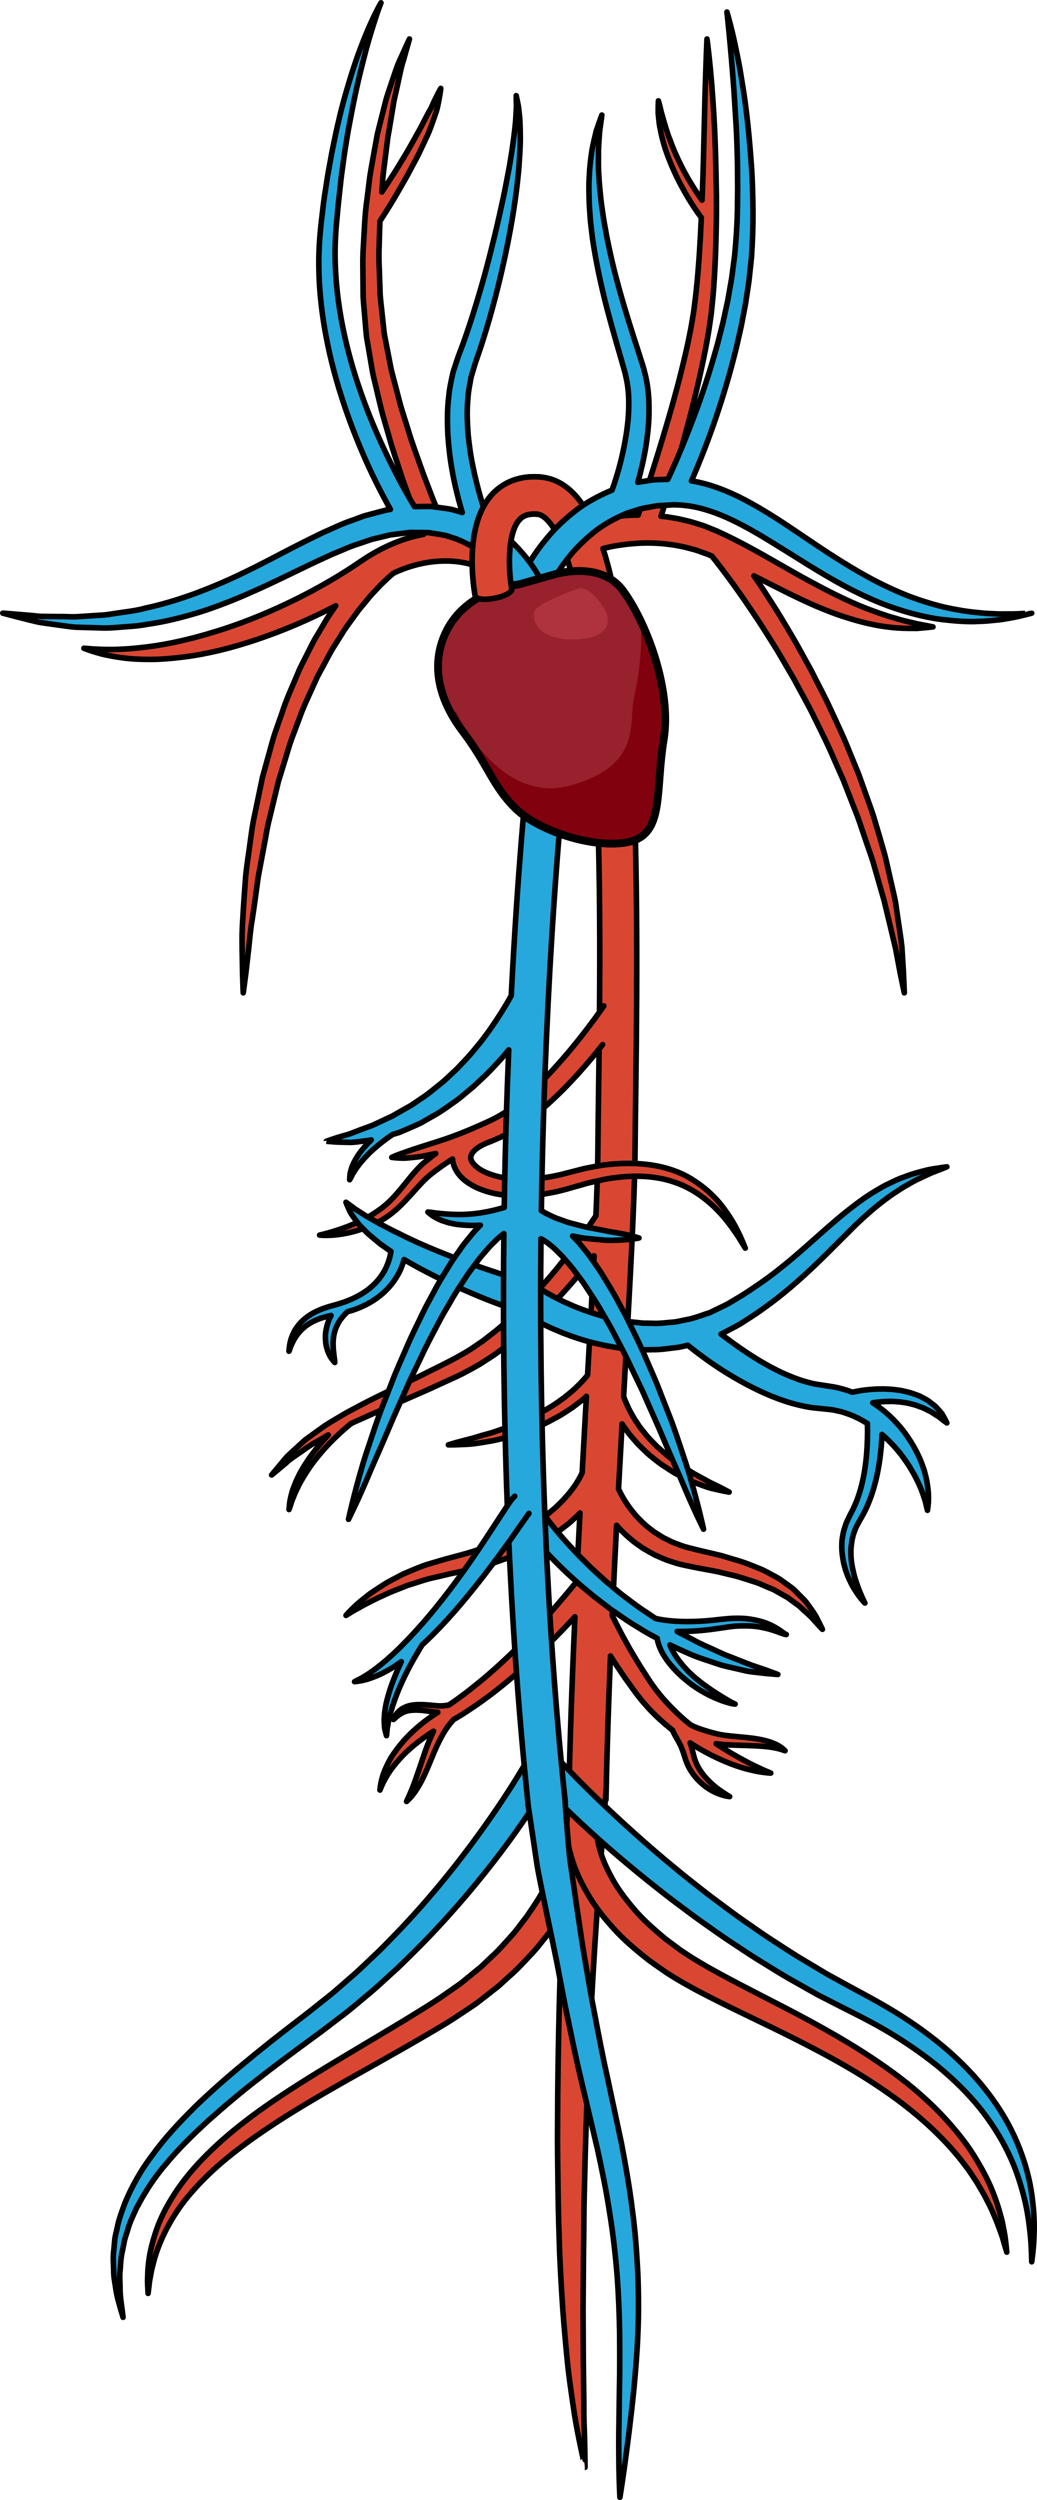 <?xml version="1.0" encoding="utf-8"?>
<!-- Generator: Adobe Illustrator 16.0.0, SVG Export Plug-In . SVG Version: 6.00 Build 0)  -->
<!DOCTYPE svg PUBLIC "-//W3C//DTD SVG 1.1//EN" "http://www.w3.org/Graphics/SVG/1.1/DTD/svg11.dtd">
<svg version="1.1" id="Layer_1" xmlns="http://www.w3.org/2000/svg" xmlns:xlink="http://www.w3.org/1999/xlink" x="0px" y="0px"
	 width="139.354px" height="335.75px" viewBox="0 0 139.354 335.75" enable-background="new 0 0 139.354 335.75"
	 xml:space="preserve">
<g>
	
		<path fill="#D94732" stroke="#000000" stroke-width="0.75" stroke-linecap="round" stroke-linejoin="round" stroke-miterlimit="10" d="
		M113.629,82.891c1.314,0.43,2.585,0.768,3.771,0.998c1.184,0.25,2.287,0.373,3.265,0.445c0.977,0.063,1.832,0.049,2.526,0.059
		c1.401-0.111,2.183-0.205,2.183-0.205s-0.787-0.168-2.13-0.412c-0.666-0.176-1.479-0.322-2.385-0.588
		c-0.452-0.145-0.934-0.279-1.438-0.422c-0.503-0.156-1.021-0.355-1.568-0.531c-1.083-0.391-2.248-0.829-3.447-1.379
		c-1.202-0.539-2.455-1.147-3.735-1.818c-1.28-0.67-2.602-1.383-3.936-2.139c-1.343-0.766-2.707-1.543-4.07-2.321
		c-1.375-0.778-2.774-1.53-4.218-2.26c-0.727-0.36-1.355-0.659-2.118-1.007c-0.76-0.289-1.487-0.645-2.25-0.861
		c-0.753-0.244-1.498-0.475-2.246-0.626c-0.74-0.192-1.478-0.296-2.195-0.409c-0.277-0.037-0.538-0.05-0.811-0.079
		c0.033-0.103,0.064-0.198,0.1-0.306c0.555-1.761,1.348-4.274,2.216-7.316c0.865-3.045,1.837-6.607,2.735-10.475
		c0.435-1.938,0.883-3.94,1.229-6.014c0.197-1.037,0.321-2.072,0.478-3.166c0.097-1.046,0.228-2.071,0.299-3.142
		c0.167-2.139,0.262-4.245,0.317-6.323c0.059-2.078,0.096-4.121,0.074-6.096c-0.058-3.951-0.143-7.631-0.332-10.783
		c-0.342-6.303-0.938-10.479-0.938-10.479s-0.198,4.211-0.336,10.501c-0.093,3.145-0.131,6.811-0.313,10.73
		c-0.005,0.135-0.012,0.275-0.017,0.41c-0.012-0.016-0.021-0.03-0.033-0.047c-0.938-1.313-2.097-3.142-3.019-5.092
		c-0.468-0.971-0.897-1.963-1.234-2.916c-0.384-0.938-0.636-1.852-0.868-2.63c-0.112-0.392-0.204-0.754-0.306-1.073
		c-0.077-0.324-0.145-0.607-0.199-0.84c-0.128-0.469-0.201-0.736-0.201-0.736s-0.018,0.275-0.029,0.762
		c-0.001,0.244-0.001,0.541-0.002,0.881c0.023,0.338,0.072,0.717,0.114,1.135c0.026,0.421,0.133,0.861,0.228,1.331
		c0.087,0.474,0.208,0.965,0.352,1.469c0.272,1.013,0.668,2.061,1.099,3.091c0.864,2.064,1.978,4.01,2.891,5.419
		c0.43,0.662,0.818,1.203,1.113,1.595c-0.137,3.094-0.326,6.303-0.649,9.453c-0.091,1.023-0.249,2.078-0.37,3.111
		c-0.164,0.972-0.311,2.003-0.524,2.992c-0.382,1.995-0.868,3.953-1.339,5.844c-0.972,3.779-2.016,7.283-2.943,10.275
		c-1.135,3.681-2.091,6.58-2.661,8.273c-0.063,0.001-0.133-0.005-0.195-0.004c-1.267,0.007-2.42,0.143-3.438,0.285
		c-0.991,0.149-1.851,0.33-2.563,0.509c-1.795-3.663-4.077-5.673-6.958-5.903c-3.381-0.27-5.418,1.158-6.532,2.4
		c-1.31,1.462-1.994,3.4-2.332,5.36c-0.052-0.011-0.098-0.023-0.15-0.034c-0.964-0.2-2.188-0.346-3.58-0.332
		c-0.167-0.389-0.363-0.846-0.595-1.385c-0.357-0.88-0.791-1.949-1.289-3.177c-0.461-1.241-1.029-2.625-1.569-4.162
		c-0.53-1.539-1.172-3.189-1.7-4.976c-0.279-0.891-0.565-1.804-0.859-2.738c-0.287-0.936-0.51-1.906-0.776-2.885
		c-0.24-0.984-0.557-1.975-0.746-2.995c-0.198-1.021-0.398-2.052-0.602-3.093c-0.085-0.503-0.238-1.083-0.271-1.527l-0.176-1.627
		c-0.111-1.085-0.246-2.18-0.341-3.266c-0.036-1.07-0.071-2.141-0.107-3.207c-0.043-1.066-0.088-2.131-0.032-3.201
		c0.034-1.186,0.059-2.359,0.105-3.518c0.074-0.113,0.162-0.248,0.275-0.422c0.297-0.466,0.735-1.123,1.215-1.931
		c0.493-0.801,1.044-1.751,1.623-2.773c0.598-1.011,1.164-2.135,1.76-3.237c0.306-0.547,0.558-1.127,0.825-1.685
		c0.263-0.56,0.521-1.111,0.771-1.646c0.236-0.539,0.425-1.084,0.609-1.594c0.182-0.511,0.359-0.99,0.5-1.441
		c0.145-0.449,0.224-0.886,0.302-1.264c0.069-0.379,0.13-0.709,0.181-0.981c0.085-0.546,0.119-0.856,0.119-0.856
		s-0.161,0.281-0.416,0.769c-0.121,0.245-0.267,0.542-0.435,0.882c-0.179,0.335-0.307,0.733-0.539,1.138
		c-0.233,0.403-0.462,0.849-0.709,1.317c-0.257,0.463-0.483,0.969-0.769,1.472c-0.58,1.002-1.143,2.094-1.782,3.149
		c-0.644,1.053-1.254,2.122-1.896,3.087c-0.487,0.765-0.944,1.461-1.377,2.104c0.044-0.614,0.088-1.235,0.131-1.835
		c0.092-0.977,0.233-1.928,0.343-2.855c0.117-0.93,0.231-1.833,0.342-2.707c0.164-0.863,0.292-1.705,0.43-2.51
		c0.134-0.809,0.262-1.582,0.385-2.318c0.163-0.727,0.317-1.415,0.463-2.063c0.289-1.298,0.492-2.451,0.799-3.354
		c0.521-1.852,0.817-2.909,0.817-2.909s-0.466,0.989-1.257,2.758c-0.431,0.875-0.754,1.999-1.2,3.272
		c-0.22,0.638-0.441,1.32-0.668,2.043c-0.186,0.732-0.381,1.502-0.584,2.306c-0.201,0.805-0.424,1.642-0.624,2.515
		c-0.158,0.879-0.322,1.789-0.491,2.725c-0.16,0.937-0.354,1.896-0.5,2.884c-0.123,0.991-0.249,2.005-0.377,3.034
		c-0.307,2.059-0.356,4.209-0.491,6.39c-0.088,1.087-0.075,2.199-0.061,3.318c0.01,1.118,0.021,2.241,0.031,3.365
		c0.071,1.102,0.181,2.188,0.269,3.279l0.139,1.63c0.044,0.642,0.173,1.116,0.254,1.68c0.186,1.084,0.37,2.16,0.552,3.223
		c0.175,1.065,0.473,2.08,0.698,3.1c0.25,1.012,0.46,2.02,0.732,2.982c0.277,0.963,0.55,1.903,0.814,2.818
		c0.501,1.844,1.114,3.535,1.622,5.119c0.51,1.583,1.077,2.996,1.53,4.268c0.491,1.258,0.919,2.355,1.271,3.258
		c0.082,0.197,0.158,0.381,0.232,0.56c-0.19,0.036-0.378,0.065-0.571,0.108c-1.458,0.316-2.984,0.84-4.497,1.561
		c-0.755,0.363-1.509,0.771-2.249,1.229c-0.375,0.223-0.732,0.475-1.104,0.715c-0.336,0.226-0.676,0.454-1.019,0.685
		c-1.346,0.888-2.813,1.778-4.317,2.62c-1.508,0.845-3.071,1.652-4.662,2.402c-3.179,1.506-6.459,2.8-9.609,3.752
		c-3.144,0.975-6.146,1.647-8.759,1.994c-1.306,0.164-2.512,0.293-3.586,0.342c-1.077,0.07-2.019,0.051-2.8,0.036
		c-0.778-0.028-1.398-0.056-1.816-0.104c-0.424-0.031-0.649-0.047-0.649-0.047s0.213,0.079,0.61,0.227
		c0.399,0.152,0.998,0.325,1.77,0.545c0.776,0.182,1.73,0.375,2.841,0.518c1.109,0.152,2.374,0.215,3.754,0.209
		c1.381,0,2.87-0.131,4.438-0.324c1.57-0.189,3.206-0.51,4.881-0.902c3.343-0.817,6.819-2.003,10.188-3.435
		c1.683-0.72,3.341-1.499,4.946-2.321c0.141-0.072,0.274-0.148,0.414-0.222c-0.4,0.587-0.833,1.181-1.229,1.827
		c-0.423,0.711-0.859,1.447-1.308,2.203c-0.474,0.744-0.839,1.568-1.266,2.384c-0.399,0.827-0.874,1.644-1.234,2.527
		c-0.724,1.763-1.581,3.542-2.183,5.446c-0.329,0.941-0.66,1.891-0.992,2.844c-0.31,0.958-0.553,1.94-0.832,2.912
		c-0.269,0.973-0.537,1.947-0.805,2.917c-0.205,0.983-0.41,1.964-0.612,2.935c-0.203,0.972-0.404,1.936-0.603,2.887
		c-0.179,0.955-0.295,1.908-0.43,2.842c-0.231,1.872-0.572,3.666-0.666,5.393c-0.122,1.723-0.245,3.349-0.324,4.852
		c-0.112,1.499-0.116,2.879-0.093,4.102c0.019,1.221,0.035,2.285,0.049,3.162c0.049,1.751,0.098,2.749,0.098,2.749
		s0.146-0.995,0.366-2.73c0.1-0.867,0.22-1.921,0.357-3.128c0.139-1.206,0.231-2.57,0.49-4.042c0.231-1.475,0.443-3.073,0.677-4.761
		c0.095-0.848,0.277-1.705,0.441-2.583c0.165-0.878,0.333-1.775,0.504-2.688c0.183-0.909,0.316-1.844,0.523-2.774
		c0.224-0.926,0.45-1.863,0.679-2.809c0.228-0.945,0.458-1.896,0.688-2.852c0.288-0.938,0.577-1.881,0.865-2.822
		c0.297-0.939,0.556-1.891,0.88-2.814c0.345-0.915,0.688-1.827,1.03-2.732c0.627-1.832,1.499-3.521,2.234-5.203
		c0.367-0.842,0.842-1.608,1.244-2.392c0.427-0.769,0.795-1.552,1.263-2.245c0.443-0.707,0.875-1.396,1.293-2.062
		c0.427-0.658,0.895-1.253,1.313-1.845c0.213-0.294,0.421-0.582,0.625-0.862c0.22-0.267,0.435-0.526,0.645-0.78
		c0.424-0.5,0.797-1.006,1.199-1.427c0.398-0.425,0.771-0.823,1.114-1.19c0.353-0.356,0.694-0.66,0.992-0.947
		c0.27-0.25,0.521-0.469,0.748-0.659c0.167-0.079,0.336-0.162,0.503-0.235c1.292-0.56,2.558-0.939,3.738-1.152
		c2.363-0.44,4.357-0.25,5.665,0.057c0.262,0.061,0.489,0.123,0.697,0.184c0.043,2.179,0.345,3.904,0.421,4.303l4.911-0.938
		c-0.421-2.232-0.729-7.469,1.009-9.402c0.367-0.409,0.97-0.861,2.409-0.75c0.904,0.072,5.516,1.754,7.462,27.872
		c1.22,16.372,0.948,36.274,0.77,49.444c-0.04,2.936-0.076,5.573-0.092,7.814c-0.017,2.432-0.114,5.513-0.267,9.084
		c-0.026,0.04-0.05,0.076-0.077,0.117c-0.445,0.664-0.991,1.469-1.647,2.371c-0.647,0.908-1.404,1.916-2.248,2.998
		c-0.841,1.086-1.781,2.238-2.818,3.418c-1.031,1.184-2.156,2.398-3.38,3.586c-0.609,0.598-1.229,1.205-1.896,1.77
		c-0.65,0.588-1.321,1.164-2.032,1.697l-1.056,0.824l-1.107,0.754c-0.726,0.531-1.511,0.953-2.286,1.396
		c-1.555,0.861-3.299,1.68-4.913,2.5c-1.646,0.795-3.266,1.576-4.833,2.332c-1.572,0.76-3.089,1.529-4.509,2.301
		c-0.718,0.363-1.394,0.781-2.05,1.17c-0.653,0.396-1.295,0.756-1.874,1.17c-0.576,0.416-1.128,0.813-1.653,1.191
		c-0.259,0.193-0.522,0.365-0.758,0.561c-0.228,0.207-0.448,0.408-0.662,0.602c-0.836,0.799-1.628,1.41-2.132,2.076
		c-1.066,1.26-1.648,1.98-1.648,1.98s0.733-0.596,1.967-1.643c0.58-0.564,1.438-1.07,2.345-1.723c0.886-0.68,2.03-1.248,3.201-1.957
		c0.031-0.018,0.066-0.033,0.098-0.051c-0.272,0.289-0.554,0.596-0.833,0.926c-0.583,0.66-1.157,1.408-1.71,2.172
		c-0.26,0.393-0.526,0.781-0.767,1.178c-0.225,0.406-0.48,0.787-0.664,1.191c-0.18,0.404-0.389,0.777-0.522,1.164
		c-0.138,0.381-0.296,0.73-0.383,1.074c-0.188,0.686-0.31,1.258-0.335,1.672c-0.036,0.406-0.058,0.639-0.058,0.639
		s0.076-0.221,0.209-0.607c0.068-0.189,0.12-0.43,0.23-0.688c0.104-0.26,0.223-0.551,0.353-0.871
		c0.133-0.314,0.309-0.645,0.472-0.998c0.157-0.359,0.392-0.705,0.596-1.078c0.43-0.738,0.944-1.494,1.489-2.225
		c0.562-0.721,1.143-1.424,1.732-2.047c0.577-0.633,1.159-1.184,1.657-1.652c0.754-0.699,1.341-1.18,1.591-1.379
		c0.274-0.133,0.551-0.266,0.841-0.387c1.449-0.645,2.975-1.336,4.584-2.012c1.604-0.703,3.261-1.43,4.944-2.168
		c0.834-0.383,1.674-0.768,2.517-1.154c0.836-0.4,1.696-0.736,2.552-1.225c0.854-0.457,1.721-0.9,2.509-1.443l1.208-0.777
		l1.144-0.842c0.771-0.549,1.494-1.137,2.193-1.736c0.72-0.578,1.385-1.195,2.038-1.803c1.313-1.209,2.516-2.441,3.619-3.641
		c1.108-1.195,2.112-2.363,3.011-3.461c0.547-0.658,1.038-1.283,1.502-1.888c-0.24,4.808-0.543,10.23-0.869,16.017
		c-0.083,0.102-0.161,0.199-0.248,0.307c-0.369,0.422-0.774,0.879-1.254,1.318c-0.449,0.469-1.01,0.875-1.549,1.34
		c-0.586,0.408-1.169,0.867-1.819,1.252c-0.652,0.379-1.295,0.805-2.001,1.121c-0.689,0.344-1.376,0.703-2.093,0.969
		c-0.706,0.291-1.398,0.586-2.096,0.805c-0.691,0.234-1.352,0.496-1.998,0.682c-0.648,0.18-1.265,0.34-1.828,0.521
		c-0.562,0.189-1.091,0.301-1.558,0.422c-0.467,0.125-0.874,0.232-1.209,0.322c-0.671,0.193-1.056,0.318-1.056,0.318
		s0.398,0.004,1.099-0.012c0.695-0.047,1.709-0.021,2.895-0.221c0.597-0.078,1.238-0.195,1.919-0.313
		c0.68-0.127,1.382-0.328,2.119-0.5c0.742-0.16,1.472-0.449,2.227-0.707c0.761-0.242,1.504-0.57,2.246-0.906
		c0.756-0.305,1.459-0.725,2.171-1.102c0.709-0.381,1.359-0.846,2.008-1.262c0.608-0.479,1.231-0.896,1.749-1.391
		c0.041-0.035,0.075-0.072,0.115-0.105c-0.186,3.289-0.377,6.719-0.569,10.25c-0.056,0.125-0.108,0.246-0.182,0.395
		c-0.219,0.428-0.52,0.939-0.912,1.506c-0.213,0.275-0.423,0.578-0.672,0.879c-0.261,0.297-0.534,0.607-0.819,0.932
		c-0.311,0.307-0.635,0.625-0.97,0.955c-0.364,0.305-0.74,0.621-1.127,0.945c-0.813,0.605-1.683,1.242-2.662,1.793
		c-0.24,0.145-0.483,0.291-0.728,0.438c-0.256,0.129-0.515,0.258-0.774,0.387c-0.524,0.25-1.033,0.547-1.588,0.77
		c-1.103,0.457-2.218,0.938-3.389,1.293c-1.147,0.416-2.336,0.723-3.505,1.033c-1.259,0.328-2.375,0.668-3.517,1.006
		c-1.13,0.377-2.248,0.873-3.264,1.311c-0.973,0.529-1.923,0.959-2.722,1.5c-0.802,0.531-1.556,0.977-2.152,1.484
		c-0.617,0.473-1.135,0.908-1.54,1.291c-0.816,0.758-1.214,1.256-1.214,1.256s0.529-0.354,1.489-0.883
		c0.473-0.275,1.049-0.6,1.733-0.93c0.665-0.357,1.44-0.711,2.28-1.096c0.839-0.387,1.788-0.713,2.756-1.117
		c1.008-0.293,1.998-0.67,3.121-0.953c1.136-0.244,2.355-0.57,3.502-0.801c1.231-0.266,2.489-0.512,3.718-0.906
		c1.245-0.326,2.455-0.789,3.65-1.232c0.601-0.215,1.168-0.512,1.744-0.76c0.287-0.131,0.571-0.26,0.854-0.389
		c0.273-0.148,0.546-0.297,0.815-0.445c1.093-0.561,2.091-1.227,3.028-1.875c0.453-0.35,0.894-0.691,1.32-1.021
		c0.401-0.365,0.79-0.719,1.162-1.059c0.097-0.096,0.178-0.189,0.271-0.287c-0.159,3.035-0.315,6.121-0.464,9.232
		c-0.674,0.84-1.581,1.92-2.677,3.191c-2.491,2.904-6.016,6.625-9.91,9.898c-0.987,0.795-1.96,1.617-2.977,2.338
		c-0.515,0.398-1.049,0.766-1.58,1.119c-0.317,0.066-0.653,0.119-1.024,0.125c-0.558,0.016-1.175-0.084-1.841-0.127
		c-0.654-0.053-1.323-0.074-1.963,0.01c-0.642,0.068-1.233,0.32-1.654,0.629c-0.84,0.654-0.968,1.367-0.992,1.342
		c0,0,0.12-0.111,0.33-0.303c0.212-0.184,0.514-0.438,0.916-0.633c0.785-0.443,2.026-0.412,3.276-0.234
		c0.317,0.047,0.635,0.094,0.946,0.141c0.17,0.023,0.339,0.029,0.508,0.043c-2.134,1.33-3.853,2.891-5.106,4.441
		c-0.627,0.787-1.159,1.545-1.526,2.277c-0.374,0.727-0.644,1.385-0.808,1.941c-0.157,0.563-0.242,1.008-0.285,1.313
		c-0.032,0.305-0.05,0.467-0.05,0.467s0.063-0.15,0.18-0.432c0.115-0.281,0.3-0.686,0.575-1.17c0.272-0.486,0.632-1.055,1.109-1.654
		c0.48-0.598,1.037-1.254,1.728-1.891c0.996-0.934,2.223-1.893,3.604-2.76c-0.42,0.863-0.804,1.809-1.135,2.762
		c-0.591,1.709-1.126,3.389-1.608,4.621c-0.111,0.314-0.236,0.588-0.34,0.834c-0.099,0.25-0.191,0.471-0.283,0.646
		c-0.167,0.361-0.254,0.574-0.254,0.574s0.167-0.156,0.445-0.441c0.265-0.281,0.646-0.744,0.999-1.326
		c0.76-1.156,1.437-2.857,2.114-4.496c0.674-1.643,1.464-3.191,2.264-4.152c0.175-0.23,0.347-0.422,0.511-0.59
		c0.725-0.422,1.444-0.857,2.153-1.344c1.095-0.703,2.147-1.494,3.204-2.283c4.159-3.23,7.916-6.908,10.588-9.789
		c0.121-0.131,0.228-0.25,0.345-0.377c-0.37,8.252-0.673,16.576-0.827,24.469l5,0.098c0.121-6.244,0.338-12.768,0.606-19.313
		c0.124,0.199,0.244,0.391,0.37,0.596c0.522,0.775,1.054,1.604,1.64,2.438c0.614,0.828,1.168,1.68,1.876,2.551
		c0.309,0.406,0.685,0.834,1.072,1.26c0.377,0.441,0.778,0.811,1.17,1.211c0.705,0.68,1.446,1.307,2.196,1.906
		c0.135,0.289,0.294,0.623,0.537,1.033c0.077,0.137,0.158,0.281,0.242,0.432l0.109,0.193l0.116,0.23
		c0.18,0.334,0.265,0.586,0.395,0.93c0.118,0.363,0.24,0.74,0.364,1.123c0.115,0.35,0.313,0.832,0.525,1.199
		c0.43,0.771,0.995,1.443,1.595,1.979c0.602,0.537,1.234,0.943,1.81,1.209c0.569,0.279,1.079,0.422,1.433,0.506
		c0.359,0.072,0.565,0.094,0.565,0.094s-0.176-0.107-0.483-0.297c-0.304-0.188-0.723-0.469-1.197-0.822
		c-0.934-0.719-2.08-1.828-2.723-3.188c-0.168-0.354-0.27-0.631-0.385-1.047c-0.099-0.387-0.195-0.768-0.289-1.137
		c-0.066-0.232-0.148-0.49-0.232-0.725c0.178,0.115,0.354,0.242,0.532,0.35c1.747,1.088,3.485,1.908,5.014,2.492
		c0.764,0.293,1.481,0.518,2.125,0.686c0.646,0.158,1.207,0.295,1.68,0.363c0.94,0.152,1.482,0.168,1.482,0.168
		s-0.124-0.055-0.356-0.158c-0.232-0.102-0.576-0.227-0.996-0.438c-0.426-0.189-0.937-0.43-1.509-0.725
		c-0.567-0.309-1.213-0.635-1.894-1.033c-0.685-0.389-1.417-0.824-2.17-1.314c-0.137-0.088-0.277-0.188-0.415-0.279
		c0.148,0.023,0.296,0.043,0.427,0.063c0.223,0.021,0.449,0.043,0.677,0.066c0.442,0.029,0.889,0.051,1.329,0.064
		c1.763,0.047,3.471,0.086,4.736,0.248c0.63,0.088,1.149,0.205,1.514,0.313c0.36,0.113,0.575,0.193,0.575,0.193
		s-0.151-0.162-0.464-0.412c-0.166-0.105-0.364-0.254-0.612-0.375c-0.246-0.135-0.538-0.24-0.857-0.365
		c-0.645-0.221-1.419-0.389-2.246-0.506c-0.827-0.105-1.707-0.189-2.571-0.268c-0.433-0.039-0.859-0.086-1.273-0.139
		c-0.199-0.031-0.396-0.063-0.592-0.094c-0.22-0.045-0.399-0.074-0.582-0.121c-0.77-0.191-1.495-0.406-2.089-0.611
		c-0.595-0.199-1.072-0.4-1.32-0.549c-0.124-0.072-0.179-0.129-0.167-0.119c0.015,0.021,0.017,0.025,0.025,0.037
		c-0.252-0.205-0.505-0.406-0.754-0.621c-0.766-0.67-1.513-1.381-2.21-2.131c-0.338-0.379-0.709-0.752-1.005-1.137
		c-0.312-0.373-0.623-0.752-0.932-1.197c-0.589-0.787-1.123-1.701-1.664-2.508c-0.525-0.83-0.999-1.656-1.466-2.428
		c-0.434-0.789-0.86-1.527-1.224-2.223c-0.472-0.906-0.884-1.703-1.222-2.385c0.184-4.08,0.384-8.139,0.591-12.119
		c0.611,0.715,1.354,1.418,2.188,2.098c0.421,0.346,0.896,0.645,1.358,0.979c0.488,0.293,0.997,0.578,1.515,0.863
		c0.541,0.236,1.082,0.498,1.646,0.715c0.575,0.184,1.15,0.395,1.742,0.553c1.226,0.283,2.331,0.498,3.481,0.707l1.71,0.322
		c0.544,0.133,1.086,0.264,1.623,0.395c1.091,0.223,2.11,0.6,3.119,0.914c0.516,0.137,0.978,0.355,1.438,0.553
		c0.457,0.207,0.93,0.371,1.359,0.58c0.414,0.234,0.818,0.463,1.208,0.684c0.197,0.111,0.392,0.221,0.581,0.326
		c0.176,0.129,0.348,0.254,0.516,0.377c0.34,0.248,0.666,0.486,0.977,0.713c0.309,0.232,0.545,0.514,0.813,0.736
		c0.519,0.461,0.976,0.873,1.29,1.27c0.679,0.75,1.094,1.18,1.094,1.18s-0.244-0.527-0.719-1.453
		c-0.218-0.479-0.59-0.982-1.016-1.578c-0.216-0.295-0.428-0.629-0.713-0.926c-0.291-0.293-0.598-0.602-0.917-0.922
		c-0.162-0.162-0.327-0.328-0.496-0.496c-0.179-0.154-0.378-0.289-0.575-0.436c-0.399-0.289-0.813-0.588-1.236-0.896
		c-0.441-0.275-0.915-0.521-1.398-0.779s-0.975-0.535-1.503-0.725c-1.043-0.424-2.127-0.863-3.268-1.17
		c-0.566-0.17-1.138-0.34-1.711-0.512l-1.697-0.406c-1.129-0.252-2.294-0.539-3.29-0.811c-0.507-0.158-0.991-0.365-1.479-0.539
		c-0.474-0.207-0.921-0.451-1.372-0.666c-0.422-0.266-0.837-0.527-1.242-0.781c-0.374-0.301-0.763-0.563-1.101-0.867
		c-0.68-0.605-1.282-1.223-1.77-1.85c-0.5-0.615-0.907-1.223-1.234-1.777c-0.281-0.465-0.488-0.883-0.663-1.258
		c0.16-2.984,0.321-5.902,0.48-8.736c0.213,0.33,0.438,0.658,0.69,0.98c0.402,0.592,0.921,1.119,1.404,1.686
		c0.518,0.535,1.068,1.057,1.628,1.561c0.598,0.459,1.164,0.959,1.782,1.361c0.627,0.391,1.211,0.824,1.833,1.146
		c0.624,0.313,1.228,0.615,1.8,0.9c0.594,0.238,1.157,0.451,1.682,0.633c0.521,0.191,0.997,0.361,1.442,0.445
		c0.438,0.1,0.821,0.186,1.136,0.258c0.632,0.127,0.993,0.186,0.993,0.186s-0.324-0.184-0.894-0.479
		c-0.285-0.141-0.631-0.313-1.028-0.508c-0.401-0.184-0.845-0.404-1.312-0.68c-0.473-0.256-0.984-0.533-1.525-0.826
		c-0.518-0.326-1.063-0.67-1.627-1.027c-0.563-0.354-1.096-0.787-1.662-1.188c-0.561-0.41-1.056-0.916-1.594-1.363
		c-0.498-0.492-0.985-0.996-1.439-1.508c-0.419-0.543-0.875-1.045-1.214-1.602c-0.379-0.529-0.689-1.074-0.971-1.596
		c-0.285-0.52-0.507-1.035-0.709-1.508c-0.073-0.191-0.143-0.371-0.21-0.551c0.031-0.541,0.062-1.09,0.092-1.623
		c0.753-13.371,1.404-24.917,1.451-31.708c0.016-2.23,0.051-4.857,0.091-7.78c0.477-34.976-0.241-60.013-4.407-72.765
		c0.505-0.129,1.062-0.256,1.712-0.369c0.873-0.146,1.867-0.279,2.955-0.337c1.089-0.07,2.271-0.056,3.514,0.062
		c0.618,0.073,1.258,0.131,1.897,0.272c0.648,0.101,1.293,0.274,1.949,0.456c0.665,0.154,1.299,0.441,1.967,0.658
		c0.193,0.078,0.414,0.172,0.628,0.261c0.001,0.001,0.001,0.001,0.002,0.002c0.293,0.355,0.721,0.901,1.264,1.608
		c1.079,1.412,2.585,3.471,4.284,6.021c0.868,1.263,1.756,2.667,2.685,4.158c0.945,1.481,1.842,3.104,2.82,4.755
		c0.893,1.695,1.895,3.41,2.769,5.225c0.887,1.809,1.816,3.633,2.608,5.521c0.415,0.936,0.83,1.872,1.243,2.804
		c0.371,0.949,0.74,1.895,1.106,2.832c0.357,0.942,0.753,1.863,1.069,2.798c0.316,0.937,0.629,1.86,0.937,2.769
		c0.305,0.91,0.648,1.794,0.907,2.681c0.255,0.888,0.504,1.758,0.747,2.604c0.242,0.848,0.479,1.672,0.707,2.469
		c0.194,0.807,0.382,1.586,0.563,2.333c0.357,1.501,0.687,2.876,0.978,4.096c0.231,1.233,0.434,2.31,0.601,3.195
		c0.355,1.772,0.579,2.791,0.579,2.791s-0.029-1.032-0.118-2.847c-0.056-0.908-0.123-2.01-0.2-3.274
		c-0.131-1.259-0.376-2.666-0.592-4.213c-0.124-0.771-0.208-1.583-0.383-2.405c-0.187-0.821-0.379-1.67-0.577-2.541
		c-0.198-0.873-0.402-1.771-0.611-2.688c-0.214-0.916-0.51-1.829-0.769-2.771c-0.277-0.937-0.56-1.89-0.845-2.854
		c-0.295-0.963-0.667-1.91-1.002-2.879c-0.345-0.967-0.691-1.941-1.041-2.92c-0.394-0.961-0.79-1.925-1.186-2.889
		c-0.763-1.943-1.663-3.823-2.523-5.688c-0.848-1.871-1.825-3.64-2.694-5.393c-0.956-1.704-1.832-3.382-2.761-4.916
		c-0.911-1.545-1.783-3-2.64-4.313c-0.798-1.261-1.562-2.398-2.263-3.407c2.754,1.386,5.529,2.847,8.254,4.026
		C110.95,81.943,112.303,82.486,113.629,82.891z"/>
	
		<path fill="#D94732" stroke="#000000" stroke-width="0.75" stroke-linecap="round" stroke-linejoin="round" stroke-miterlimit="10" d="
		M80.988,242.353c0,0-0.009,0.098-0.025,0.283c-0.022,0.207-0.054,0.541-0.113,0.895c-0.1,0.744-0.313,1.787-0.649,3.096
		c-0.358,1.299-0.843,2.857-1.577,4.564c-0.184,0.428-0.374,0.867-0.569,1.32c-0.222,0.441-0.449,0.893-0.684,1.357
		c-0.441,0.945-1.042,1.859-1.618,2.842c-0.604,0.963-1.301,1.924-2.013,2.918c-0.789,0.934-1.52,1.973-2.429,2.898
		c-0.89,0.943-1.779,1.936-2.81,2.82c-0.502,0.455-1.009,0.918-1.521,1.383c-0.543,0.426-1.092,0.855-1.645,1.289
		c-0.561,0.422-1.098,0.887-1.689,1.283c-0.593,0.393-1.189,0.789-1.789,1.188c-1.205,0.826-2.417,1.541-3.648,2.27
		c-2.48,1.467-5.001,2.891-7.524,4.313c-5.045,2.834-10.08,5.625-14.523,8.6c-2.229,1.477-4.299,3.006-6.16,4.566
		c-1.857,1.566-3.466,3.199-4.807,4.824c-1.342,1.627-2.339,3.291-3.096,4.832c-0.745,1.545-1.253,2.979-1.53,4.195
		c-0.18,0.602-0.267,1.154-0.358,1.635c-0.103,0.479-0.149,0.893-0.183,1.229c-0.084,0.676-0.129,1.035-0.129,1.035
		s-0.019-0.363-0.054-1.043c-0.019-0.342-0.031-0.764-0.001-1.258c0.02-0.496,0.024-1.072,0.116-1.709
		c0.118-1.283,0.479-2.82,1.066-4.535c0.593-1.713,1.549-3.549,2.808-5.396c2.524-3.709,6.409-7.268,10.862-10.484
		c4.466-3.223,9.488-6.182,14.452-9.145c2.484-1.475,4.969-2.955,7.357-4.441c1.203-0.748,2.406-1.5,3.485-2.279
		c0.554-0.387,1.104-0.77,1.651-1.15c0.545-0.381,1.033-0.828,1.546-1.232c0.506-0.414,1.007-0.824,1.503-1.23
		c0.463-0.441,0.922-0.879,1.375-1.313c0.938-0.838,1.729-1.771,2.527-2.654c0.818-0.865,1.457-1.834,2.161-2.699
		c0.625-0.922,1.24-1.807,1.769-2.691c0.499-0.902,1.023-1.742,1.41-2.596c0.206-0.422,0.406-0.83,0.602-1.23
		c0.169-0.408,0.334-0.805,0.493-1.191c0.64-1.539,1.049-2.93,1.351-4.072c0.277-1.146,0.452-2.059,0.523-2.658
		c0.049-0.316,0.059-0.5,0.075-0.641c0.013-0.164,0.019-0.248,0.019-0.248L80.988,242.353z"/>
	
		<path fill="#D94732" stroke="#000000" stroke-width="0.75" stroke-linecap="round" stroke-linejoin="round" stroke-miterlimit="10" d="
		M81.147,135.08c-0.303,0.436-0.751,1.077-1.344,1.879c-1.185,1.6-2.923,3.871-5.208,6.389c-1.972,2.172-4.108,4.318-6.572,5.934
		c-0.694,0.454-1.417,0.865-2.17,1.215c-2.275,1.051-4.524,2.002-6.916,2.762c-1.575,0.51-3.151,0.984-4.325,1.408
		c-0.587,0.217-1.075,0.377-1.423,0.52c-0.345,0.144-0.545,0.24-0.545,0.24s0.211,0.033,0.586,0.066
		c0.368,0.012,0.92,0.076,1.55,0.015c0.629-0.062,1.376-0.12,2.149-0.267c0.522-0.104,1.073-0.213,1.626-0.331
		c-0.122,0.088-0.241,0.17-0.366,0.262c-0.537,0.454-1.144,0.861-1.694,1.411c-1.801,1.8-3.108,4.06-5.154,5.615
		c-0.922,0.7-1.92,1.313-2.968,1.807c-0.591,0.279-1.168,0.51-1.703,0.724c-2.159,0.81-3.721,1.134-3.721,1.134
		s1.604,0.211,3.963-0.321c1.179-0.254,2.519-0.728,3.886-1.416c2.303-1.161,3.809-3.022,5.506-4.89
		c0.472-0.519,0.965-1.02,1.509-1.463c0.961-0.785,1.951-1.458,2.994-2.129c0.016,0.234,0.054,0.466,0.123,0.686
		c0.249,0.845,0.755,1.484,1.286,1.977c0.541,0.488,1.131,0.84,1.729,1.136c1.202,0.563,2.448,0.876,3.688,1.035
		c2.485,0.317,4.939,0.048,7.254-0.468c0.579-0.137,1.151-0.279,1.712-0.451c0.539-0.152,1.076-0.305,1.609-0.455
		c1.091-0.342,2.104-0.504,3.122-0.748c2.067-0.367,4.095-0.502,5.984-0.311c1.89,0.186,3.628,0.705,5.102,1.469
		c1.479,0.76,2.687,1.734,3.683,2.686c0.479,0.492,0.929,0.965,1.313,1.428c0.365,0.478,0.728,0.901,1.012,1.316
		c0.288,0.414,0.545,0.785,0.768,1.106c0.205,0.336,0.379,0.622,0.52,0.853c0.287,0.464,0.44,0.711,0.44,0.711
		s-0.11-0.269-0.318-0.773c-0.108-0.25-0.242-0.561-0.399-0.924c-0.18-0.355-0.386-0.763-0.616-1.22
		c-0.492-0.9-1.167-1.956-2.075-3.088c-0.928-1.115-2.161-2.239-3.704-3.204c-1.536-0.985-3.456-1.645-5.515-1.952
		c-2.063-0.313-4.268-0.273-6.498,0.01c-1.111,0.191-2.281,0.382-3.338,0.679c-0.546,0.139-1.097,0.278-1.649,0.419
		c-0.525,0.146-1.059,0.264-1.594,0.374c-2.142,0.424-4.375,0.582-6.493,0.266c-1.055-0.156-2.075-0.45-2.956-0.887
		c-0.868-0.424-1.591-1.1-1.705-1.638c-0.069-0.259-0.024-0.465,0.118-0.733c0.144-0.262,0.422-0.551,0.785-0.795
		c0.16-0.133,0.382-0.232,0.569-0.353c0.21-0.097,0.372-0.187,0.614-0.286c0.244-0.098,0.543-0.204,0.74-0.291l0.828-0.352
		c2.176-0.972,3.956-2.295,5.558-3.602c1.564-1.344,2.961-2.686,4.179-3.98c1.75-1.849,3.169-3.568,4.294-4.997"/>
	
		<path fill="#D94732" stroke="#000000" stroke-width="0.75" stroke-linecap="round" stroke-linejoin="round" stroke-miterlimit="10" d="
		M81.457,240.281c0,0-0.09,1.213-0.294,3.697c-0.183,2.49-0.444,6.047-0.757,10.316c-0.301,4.271-0.635,9.258-0.92,14.604
		c-0.294,5.344-0.552,11.049-0.725,16.754c-0.107,2.854-0.16,5.705-0.233,8.514c-0.08,2.809-0.055,5.57-0.116,8.246
		c-0.02,2.674-0.038,5.26-0.057,7.711c0.012,2.453,0.022,4.771,0.032,6.91c0.027,2.143,0.053,4.105,0.075,5.846
		c-0.021,1.748,0.055,3.262,0.095,4.514c0.059,2.508,0.058,3.953,0.059,3.953s-0.322-1.398-0.828-3.867
		c-0.25-1.236-0.532-2.742-0.774-4.479c-0.248-1.734-0.556-3.695-0.767-5.842c-0.211-2.145-0.427-4.475-0.612-6.939
		c-0.164-2.463-0.32-5.066-0.434-7.758c-0.086-2.691-0.177-5.477-0.21-8.303c-0.022-2.826-0.096-5.699-0.063-8.57
		c0.009-5.742,0.104-11.482,0.244-16.863c0.133-5.381,0.324-10.4,0.503-14.701c0.192-4.303,0.41-7.885,0.564-10.395
		c0.165-2.512,0.26-3.947,0.26-3.947"/>
	
		<path fill="#D94732" stroke="#000000" stroke-width="0.75" stroke-linecap="round" stroke-linejoin="round" stroke-miterlimit="10" d="
		M80.165,245.925c0.002,0.068-0.003,0.168,0.06,0.695c0.068,0.504,0.224,1.275,0.53,2.246c0.298,0.975,0.81,2.135,1.517,3.412
		c0.695,1.285,1.691,2.637,2.881,4.035c1.173,1.416,2.695,2.756,4.343,4.123c0.433,0.32,0.871,0.646,1.314,0.975l0.644,0.479
		l0.734,0.488c0.501,0.344,0.968,0.613,1.455,0.922c0.506,0.297,1.016,0.596,1.529,0.898c4.195,2.369,8.942,4.641,13.588,7.158
		c4.646,2.516,9.219,5.289,13.151,8.42c1.956,1.576,3.752,3.232,5.3,4.953c1.549,1.715,2.911,3.441,3.938,5.184
		c1.049,1.723,1.889,3.375,2.444,4.91c0.284,0.766,0.544,1.48,0.718,2.164c0.192,0.676,0.382,1.289,0.473,1.867
		c0.106,0.572,0.214,1.076,0.282,1.52c0.052,0.447,0.096,0.826,0.132,1.135c0.062,0.613,0.095,0.941,0.095,0.941
		s-0.096-0.316-0.274-0.906c-0.084-0.295-0.188-0.658-0.312-1.086c-0.138-0.422-0.324-0.898-0.517-1.432
		c-0.18-0.539-0.428-1.117-0.701-1.742c-0.251-0.635-0.591-1.289-0.956-1.984c-0.341-0.705-0.801-1.404-1.228-2.166
		c-0.485-0.73-0.966-1.516-1.561-2.27c-2.28-3.084-5.518-6.213-9.396-9.049c-1.945-1.412-4.028-2.781-6.221-4.064
		c-2.188-1.289-4.478-2.5-6.793-3.68c-4.632-2.363-9.406-4.496-13.832-6.85c-0.553-0.307-1.102-0.611-1.645-0.912
		c-0.542-0.322-1.115-0.643-1.598-0.957l-0.747-0.469l-0.771-0.541c-0.493-0.346-0.98-0.689-1.461-1.027
		c-1.854-1.457-3.577-2.904-4.961-4.484c-1.402-1.551-2.568-3.109-3.421-4.619c-0.864-1.502-1.5-2.895-1.894-4.107
		c-0.402-1.209-0.621-2.207-0.728-2.92c-0.104-0.691-0.116-1.248-0.113-1.18"/>
	
		<path fill="#26A8DC" stroke="#000000" stroke-width="0.75" stroke-linecap="round" stroke-linejoin="round" stroke-miterlimit="10" d="
		M75.021,237.152c0,0-0.199,0.346-0.57,0.994c-0.375,0.637-0.932,1.559-1.662,2.711c-1.467,2.297-3.63,5.529-6.489,9.207
		c-1.431,1.836-3.024,3.793-4.782,5.801c-1.756,2.006-3.665,4.076-5.731,6.127c-1.04,1.02-2.073,2.08-3.198,3.072
		c-1.109,1.01-2.212,2.051-3.402,3.014c-1.174,0.984-2.34,1.994-3.592,2.91c-1.237,0.945-2.459,1.891-3.694,2.781
		c-2.476,1.816-4.913,3.602-7.259,5.457c-2.371,1.824-4.594,3.73-6.708,5.605c-2.073,1.91-4.024,3.816-5.643,5.795
		c-1.682,1.941-2.95,3.992-3.97,5.957c-0.454,1.006-0.926,1.967-1.18,2.945c-0.141,0.484-0.326,0.947-0.424,1.416
		c-0.094,0.473-0.184,0.93-0.271,1.375c-0.23,0.885-0.223,1.742-0.299,2.529c-0.102,0.793-0.028,1.521-0.015,2.182
		c-0.016,1.332,0.183,2.363,0.269,3.076c0.088,0.715,0.135,1.096,0.135,1.096s-0.109-0.367-0.313-1.059
		c-0.188-0.693-0.531-1.705-0.707-3.055c-0.109-0.67-0.251-1.414-0.244-2.238c-0.012-0.824-0.114-1.723,0.02-2.676
		c0.045-0.48,0.091-0.975,0.137-1.482c0.065-0.51,0.219-1.014,0.329-1.543c0.194-1.074,0.607-2.133,1.013-3.254
		c0.896-2.197,2.162-4.473,3.807-6.611c1.578-2.203,3.534-4.26,5.594-6.322c2.098-2.021,4.346-4.016,6.694-5.938
		c2.329-1.943,4.771-3.857,7.194-5.711c1.229-0.926,2.406-1.879,3.574-2.809c1.189-0.912,2.297-1.916,3.414-2.891
		c1.133-0.957,2.181-1.992,3.234-2.992c1.07-0.986,2.051-2.037,3.039-3.047c1.963-2.033,3.773-4.084,5.438-6.07
		c1.666-1.986,3.174-3.922,4.524-5.734c2.701-3.631,4.783-6.775,6.161-9.012c0.689-1.119,1.211-2.004,1.557-2.609
		c0.334-0.6,0.512-0.92,0.512-0.92L75.021,237.152z"/>
	
		<path fill="#26A8DC" stroke="#000000" stroke-width="0.75" stroke-linecap="round" stroke-linejoin="round" stroke-miterlimit="10" d="
		M74.692,235.839c0,0,0.249,0.273,0.716,0.785c0.476,0.51,1.186,1.258,2.106,2.197c1.841,1.883,4.557,4.502,7.931,7.525
		c1.689,1.508,3.545,3.115,5.558,4.754c0.992,0.838,2.048,1.652,3.12,2.494c1.064,0.852,2.183,1.682,3.323,2.52
		c1.13,0.855,2.302,1.689,3.505,2.512c1.19,0.84,2.407,1.674,3.664,2.465c1.246,0.809,2.496,1.635,3.798,2.385
		c1.296,0.76,2.569,1.576,3.905,2.273c2.606,1.465,5.377,2.85,8.007,4.475c2.614,1.607,5.079,3.391,7.284,5.338
		c2.209,1.945,4.147,4.063,5.727,6.262c1.589,2.193,2.813,4.467,3.655,6.668c0.864,2.191,1.39,4.291,1.655,6.168
		c0.272,1.877,0.354,3.523,0.328,4.873c-0.021,1.35-0.116,2.402-0.189,3.117c-0.092,0.713-0.141,1.092-0.141,1.092
		s-0.011-0.381-0.031-1.1c-0.026-0.715-0.066-1.762-0.221-3.082c-0.148-1.318-0.369-2.912-0.828-4.684
		c-0.468-1.768-1.08-3.736-2.062-5.738c-0.963-2.01-2.251-4.057-3.837-6.043c-1.597-1.979-3.52-3.867-5.669-5.635
		c-2.168-1.748-4.551-3.387-7.094-4.867c-2.523-1.473-5.256-2.756-8.019-4.197c-1.39-0.682-2.707-1.488-4.053-2.234
		c-1.352-0.74-2.648-1.555-3.942-2.354c-1.305-0.781-2.566-1.605-3.803-2.436c-1.25-0.813-2.467-1.639-3.64-2.484
		c-1.186-0.83-2.347-1.652-3.453-2.498c-1.115-0.834-2.212-1.643-3.245-2.475c-2.093-1.627-4.025-3.227-5.787-4.729
		c-3.526-3.002-6.314-5.678-8.244-7.582c-0.962-0.955-1.706-1.721-2.214-2.252c-0.505-0.539-0.774-0.826-0.774-0.826L74.692,235.839
		z"/>
	
		<path fill="#26A8DC" stroke="#000000" stroke-width="0.75" stroke-linecap="round" stroke-linejoin="round" stroke-miterlimit="10" d="
		M105.466,219.4c-0.125-0.074-0.297-0.205-0.522-0.367c-0.451-0.32-1.143-0.746-2.058-1.09c-0.459-0.164-0.971-0.303-1.52-0.41
		c-0.55-0.102-1.137-0.193-1.746-0.203c-0.597-0.025-1.268-0.004-1.878,0.049c-0.615,0.051-1.261,0.129-1.862,0.195
		c-2.459,0.262-4.933,0.252-6.711-0.025c-0.398-0.057-0.755-0.127-1.075-0.203c-0.346-0.229-0.688-0.465-1.037-0.691
		c-1.012-0.648-1.974-1.367-2.912-2.086c-0.961-0.686-1.817-1.48-2.691-2.186c-0.835-0.754-1.65-1.473-2.383-2.195
		c-0.732-0.725-1.425-1.408-2.026-2.074c-1.229-1.305-2.188-2.447-2.831-3.256c-0.322-0.408-0.566-0.725-0.716-0.934
		c-0.162-0.223-0.248-0.344-0.248-0.344l-2.436,1.752c0,0,0.096,0.127,0.276,0.365c0.191,0.254,0.47,0.6,0.823,1.025
		c0.716,0.85,1.743,2.047,3.089,3.367c0.66,0.674,1.413,1.363,2.21,2.088c0.797,0.727,1.68,1.443,2.582,2.195
		c0.943,0.701,1.868,1.488,2.9,2.166c1.008,0.711,2.04,1.418,3.121,2.051c0.81,0.523,1.652,0.982,2.496,1.428
		c0.063,0.398,0.179,0.846,0.384,1.311c0.15,0.357,0.345,0.725,0.575,1.086c0.228,0.365,0.487,0.732,0.781,1.082
		c0.284,0.363,0.611,0.699,0.936,1.047l0.517,0.492l0.131,0.121l0.084,0.078l0.066,0.057l0.269,0.223
		c0.354,0.299,0.709,0.598,1.116,0.869c0.392,0.281,0.783,0.533,1.17,0.75c0.769,0.451,1.519,0.805,2.178,1.066
		c0.651,0.275,1.223,0.439,1.626,0.537c0.401,0.104,0.641,0.109,0.641,0.109s-0.054-0.025-0.153-0.074
		c-0.1-0.047-0.243-0.109-0.42-0.215c-0.357-0.191-0.854-0.49-1.443-0.852c-0.585-0.367-1.266-0.797-1.95-1.309
		c-0.356-0.242-0.7-0.51-1.032-0.789c-0.346-0.254-0.686-0.572-1.026-0.893l-0.255-0.238l-0.064-0.059
		c0.018,0.012-0.027-0.033-0.038-0.047l-0.113-0.125l-0.451-0.494c-0.279-0.34-0.562-0.668-0.795-1.01
		c-0.245-0.334-0.453-0.672-0.627-0.996c-0.162-0.293-0.288-0.576-0.387-0.844c0.772,0.379,1.55,0.729,2.308,1.061
		c1.062,0.496,2.145,0.84,3.161,1.18c0.509,0.168,1.003,0.33,1.481,0.488c0.487,0.129,0.966,0.23,1.421,0.338
		c0.914,0.195,1.733,0.434,2.485,0.537c0.752,0.086,1.408,0.162,1.949,0.225c1.08,0.104,1.694,0.141,1.694,0.141
		s-0.583-0.229-1.596-0.594c-0.507-0.17-1.122-0.379-1.828-0.617c-0.697-0.256-1.474-0.574-2.32-0.904
		c-0.424-0.164-0.86-0.346-1.32-0.51c-0.444-0.203-0.905-0.412-1.378-0.627c-0.938-0.445-1.954-0.844-2.939-1.402
		c-0.698-0.373-1.427-0.727-2.146-1.123c1.558,0.025,3.3-0.09,5.021-0.334c0.62-0.09,1.24-0.18,1.852-0.27
		c0.614-0.088,1.16-0.133,1.738-0.143c0.566-0.012,1.113-0.002,1.631,0.041c0.518,0.045,1.003,0.127,1.446,0.229
		c0.891,0.189,1.618,0.453,2.134,0.648c0.259,0.094,0.467,0.168,0.613,0.207c0.147,0.037,0.228,0.037,0.228,0.037
		S105.588,219.48,105.466,219.4z"/>
	
		<path fill="#26A8DC" stroke="#000000" stroke-width="0.75" stroke-linecap="round" stroke-linejoin="round" stroke-miterlimit="10" d="
		M126.566,189.837c-0.185-0.227-0.405-0.479-0.656-0.748c-0.233-0.295-0.573-0.504-0.906-0.77c-0.326-0.283-0.731-0.471-1.142-0.691
		c-0.404-0.242-0.871-0.354-1.327-0.529c-0.461-0.156-0.945-0.246-1.426-0.359c-0.484-0.057-0.973-0.152-1.452-0.172
		c-0.48-0.027-0.954-0.057-1.41-0.037c-0.915,0.002-1.759,0.104-2.482,0.197c-0.477,0.078-0.891,0.16-1.242,0.24
		c-0.063-0.025-0.125-0.053-0.189-0.078c-0.664-0.264-1.505-0.471-2.19-0.621c-0.659-0.102-1.318-0.203-1.975-0.305
		c-0.575-0.064-1.151-0.211-1.723-0.367c-1.143-0.305-2.254-0.758-3.313-1.234c-2.114-0.99-4.003-2.174-5.569-3.256
		c-1.034-0.717-1.923-1.373-2.665-1.947c0.872-0.455,1.734-0.879,2.626-1.398c0.842-0.555,1.679-1.053,2.53-1.658
		c1.725-1.211,3.348-2.467,4.855-3.807c1.525-1.322,2.948-2.684,4.287-4.017c1.322-1.318,2.602-2.594,3.814-3.802
		c1.224-1.169,2.416-2.222,3.577-3.107c0.585-0.437,1.139-0.873,1.706-1.223c0.556-0.368,1.085-0.724,1.612-1.005
		c1.024-0.629,1.991-1.038,2.78-1.41c0.788-0.377,1.447-0.578,1.883-0.763c0.439-0.179,0.674-0.274,0.674-0.274
		s-0.25,0.033-0.719,0.098c-0.463,0.086-1.165,0.147-2.031,0.352c-0.863,0.219-1.919,0.484-3.086,0.947
		c-0.602,0.192-1.199,0.488-1.834,0.797c-0.65,0.287-1.286,0.666-1.951,1.064c-1.339,0.787-2.679,1.794-4.051,2.891
		c-1.367,1.098-2.732,2.324-4.135,3.564c-1.406,1.234-2.827,2.523-4.343,3.716c-1.492,1.229-3.107,2.348-4.693,3.396
		c-0.798,0.531-1.703,1.033-2.546,1.551c-0.776,0.408-1.652,0.799-2.458,1.201c-0.868,0.277-1.713,0.605-2.573,0.83
		c-0.437,0.09-0.871,0.178-1.302,0.266c-0.429,0.098-0.856,0.182-1.293,0.199c-0.865,0.07-1.709,0.191-2.552,0.139
		c-0.419-0.006-0.833-0.01-1.242-0.016c-0.409-0.041-0.813-0.084-1.213-0.125c-1.595-0.146-3.089-0.506-4.448-0.877
		c-1.357-0.391-2.58-0.838-3.648-1.271c-0.527-0.234-1.021-0.453-1.476-0.656c-0.445-0.225-0.854-0.43-1.224-0.615
		c-0.726-0.393-1.282-0.715-1.646-0.941c-0.351-0.227-0.537-0.348-0.537-0.348l-2.217,3.328c0,0,0.236,0.148,0.68,0.424
		c0.439,0.262,1.081,0.619,1.908,1.045c0.419,0.199,0.882,0.422,1.386,0.664c0.514,0.217,1.07,0.451,1.664,0.703
		c1.205,0.461,2.581,0.947,4.13,1.328c1.55,0.373,3.254,0.719,5.096,0.832c0.46,0.031,0.926,0.063,1.396,0.096
		c0.476-0.01,0.956-0.018,1.441-0.027c0.972,0.021,1.96-0.139,2.964-0.258c0.505-0.043,1.004-0.156,1.504-0.283
		c0.075-0.018,0.151-0.037,0.227-0.055c0.25,0.197,0.574,0.455,0.995,0.787c0.955,0.727,2.323,1.748,4.068,2.836
		c1.746,1.082,3.851,2.262,6.276,3.256c1.224,0.48,2.515,0.934,3.901,1.232c0.693,0.154,1.396,0.291,2.134,0.344
		c0.647,0.066,1.299,0.135,1.949,0.201c0.337,0.031,0.544,0.121,0.825,0.17c0.265,0.063,0.525,0.094,0.807,0.205
		c0.557,0.18,1.113,0.365,1.637,0.635c0.545,0.217,1.032,0.551,1.54,0.834c0.003,0.002,0.006,0.004,0.008,0.006
		c0.003,0.053,0.004,0.096,0.007,0.154c0.021,0.693,0.019,1.693-0.041,2.891c-0.124,2.375-0.519,5.619-1.877,8.432l-0.266,0.518
		l-0.156,0.305l-0.133,0.277c-0.173,0.379-0.368,0.701-0.5,1.17c-0.152,0.438-0.284,0.869-0.339,1.291
		c-0.093,0.42-0.13,0.842-0.131,1.256c-0.029,0.826,0.086,1.613,0.227,2.34c0.079,0.361,0.182,0.705,0.27,1.039
		c0.111,0.328,0.229,0.641,0.35,0.934c0.259,0.582,0.508,1.105,0.776,1.543s0.517,0.805,0.735,1.098
		c0.445,0.582,0.745,0.871,0.745,0.871s-0.196-0.369-0.478-1.027c-0.143-0.328-0.313-0.727-0.478-1.193
		c-0.163-0.465-0.347-0.986-0.499-1.566c-0.141-0.582-0.283-1.207-0.366-1.875c-0.063-0.668-0.101-1.373-0.006-2.082
		c0.04-0.355,0.08-0.713,0.181-1.064c0.064-0.365,0.19-0.691,0.317-1.016c0.085-0.314,0.325-0.689,0.511-1.045l0.146-0.271
		l0.137-0.234l0.321-0.566c1.633-3.08,2.165-6.492,2.402-8.998c0.056-0.623,0.087-1.197,0.104-1.707
		c0.248,0.209,0.49,0.422,0.709,0.652c0.407,0.381,0.785,0.777,1.136,1.182c0.719,0.795,1.29,1.639,1.817,2.426
		c0.241,0.408,0.472,0.801,0.691,1.172c0.195,0.391,0.382,0.76,0.556,1.105c0.315,0.711,0.578,1.352,0.731,1.896
		c0.205,0.539,0.285,0.982,0.355,1.287c0.078,0.307,0.119,0.469,0.119,0.469s0.021-0.166,0.063-0.477
		c0.031-0.314,0.097-0.781,0.072-1.379c0.009-0.602-0.101-1.318-0.233-2.152c-0.09-0.408-0.196-0.846-0.324-1.303
		c-0.153-0.445-0.308-0.922-0.506-1.404c-0.41-0.957-0.933-1.967-1.61-2.963c-0.651-1.016-1.493-1.986-2.45-2.914
		c-0.709-0.666-1.497-1.293-2.361-1.848c0.334-0.051,0.68-0.1,1.042-0.125c0.41-0.047,0.833-0.051,1.264-0.057
		c0.432-0.016,0.86,0.043,1.298,0.059c0.423,0.076,0.863,0.104,1.273,0.207c0.405,0.117,0.828,0.186,1.195,0.348
		c0.378,0.141,0.758,0.258,1.082,0.441c0.328,0.174,0.67,0.305,0.932,0.506c0.274,0.184,0.536,0.346,0.778,0.488
		c0.217,0.174,0.405,0.326,0.562,0.449c0.325,0.246,0.529,0.387,0.529,0.387s-0.096-0.213-0.293-0.586
		C126.845,190.316,126.715,190.093,126.566,189.837z"/>
	
		<path fill="#26A8DC" stroke="#000000" stroke-width="0.75" stroke-linecap="round" stroke-linejoin="round" stroke-miterlimit="10" d="
		M68.687,171.542c-0.665-0.221-1.614-0.533-2.754-0.91c-1.144-0.375-2.462-0.852-3.875-1.365c-1.41-0.52-2.905-1.096-4.372-1.726
		c-0.727-0.325-1.475-0.619-2.175-0.964c-0.712-0.327-1.405-0.665-2.063-1.003c-0.677-0.317-1.309-0.652-1.908-0.969
		c-0.617-0.301-1.161-0.631-1.672-0.928c-0.261-0.146-0.511-0.287-0.748-0.42c-0.226-0.148-0.438-0.287-0.64-0.42
		c-0.407-0.263-0.798-0.473-1.057-0.702c-0.565-0.425-0.932-0.679-0.932-0.679s0.139,0.385,0.459,1.078
		c0.146,0.363,0.411,0.724,0.719,1.148c0.3,0.438,0.673,0.902,1.134,1.338c0.225,0.227,0.456,0.471,0.709,0.707
		c0.262,0.221,0.531,0.448,0.81,0.682c0.281,0.23,0.563,0.48,0.869,0.709c0.311,0.218,0.627,0.44,0.949,0.666
		c0.128,0.093,0.268,0.176,0.399,0.264c-0.073,0.521-0.241,1.238-0.596,2.044c-0.373,0.846-0.986,1.766-1.862,2.566
		c-0.871,0.807-2,1.471-3.22,1.969c-0.367,0.152-0.741,0.281-1.12,0.4l-0.007-0.008c0.004-0.004-0.002,0.002-0.016,0.014
		c-0.246,0.078-0.491,0.154-0.743,0.225c-0.654,0.174-1.346,0.365-1.975,0.637c-1.273,0.51-2.359,1.324-3.011,2.221
		c-0.168,0.221-0.321,0.434-0.429,0.662c-0.123,0.219-0.227,0.43-0.298,0.639c-0.179,0.404-0.25,0.781-0.318,1.082
		c-0.097,0.615-0.109,0.963-0.109,0.963s0.031-0.082,0.089-0.236c0.064-0.152,0.123-0.383,0.249-0.656
		c0.139-0.268,0.271-0.604,0.502-0.943c0.206-0.35,0.503-0.703,0.845-1.051c0.685-0.701,1.691-1.273,2.862-1.635
		c0.355-0.107,0.725-0.199,1.104-0.283c-0.342,0.648-0.632,1.465-0.724,2.316c-0.047,0.273-0.021,0.553-0.033,0.822
		c0.011,0.27,0.045,0.535,0.075,0.787c0.107,0.5,0.243,0.951,0.434,1.305c0.152,0.369,0.375,0.627,0.511,0.813
		c0.147,0.18,0.239,0.273,0.239,0.273s-0.005-0.139-0.026-0.365s-0.088-0.533-0.113-0.9c-0.007-0.186-0.06-0.375-0.06-0.582
		c-0.008-0.201-0.017-0.414-0.025-0.635c0.005-0.438,0.03-0.895,0.135-1.338c0.188-0.889,0.632-1.693,1.062-2.209
		c0.207-0.264,0.397-0.465,0.534-0.594c0.14-0.135,0.192-0.17,0.208-0.186l-0.009-0.01c0.22-0.061,0.439-0.119,0.656-0.189
		c1.386-0.445,2.725-1.143,3.821-2.043c1.1-0.896,1.929-1.99,2.452-3.018c0.33-0.635,0.536-1.232,0.678-1.76
		c0.667,0.406,1.357,0.779,2.049,1.162c1.466,0.789,2.955,1.521,4.361,2.188c1.411,0.648,2.743,1.221,3.893,1.695
		c1.147,0.477,2.121,0.83,2.804,1.086c0.69,0.248,1.084,0.391,1.084,0.391l1.234-3.805
		C69.727,171.863,69.348,171.746,68.687,171.542z"/>
	
		<path fill="#26A8DC" stroke="#000000" stroke-width="0.75" stroke-linecap="round" stroke-linejoin="round" stroke-miterlimit="10" d="
		M75.956,241.96c-2.818-26.799-3.491-53.248-3.259-75.597c0.127,0.061,0.264,0.131,0.423,0.245c0.225,0.138,0.477,0.292,0.741,0.528
		c0.265,0.227,0.568,0.43,0.856,0.744c0.293,0.299,0.619,0.595,0.939,0.947c0.314,0.365,0.646,0.748,0.99,1.148
		c0.355,0.389,0.665,0.867,1.021,1.322c0.343,0.469,0.721,0.932,1.05,1.465c0.681,1.043,1.429,2.123,2.096,3.324
		c0.347,0.592,0.698,1.193,1.055,1.803c0.344,0.617,0.667,1.26,1.008,1.896c0.683,1.275,1.36,2.58,1.977,3.922
		c0.622,1.336,1.31,2.643,1.874,3.984c0.591,1.33,1.172,2.639,1.734,3.906c0.547,1.275,1.075,2.51,1.577,3.68
		c0.512,1.168,0.995,2.273,1.441,3.293c1.703,4.113,3.066,6.789,3.066,6.789s-0.611-2.93-1.871-7.227
		c-0.31-1.076-0.711-2.219-1.111-3.439c-0.403-1.217-0.832-2.5-1.315-3.814c-0.51-1.305-1.036-2.654-1.57-4.023
		c-0.518-1.379-1.147-2.74-1.738-4.117c-0.58-1.381-1.228-2.734-1.883-4.063c-0.326-0.666-0.635-1.33-0.968-1.977
		c-0.347-0.641-0.689-1.275-1.026-1.896c-0.646-1.26-1.393-2.424-2.071-3.541c-0.325-0.566-0.716-1.082-1.066-1.596
		c-0.366-0.504-0.675-1.014-1.056-1.464c-0.37-0.455-0.725-0.891-1.063-1.305c-0.283-0.322-0.575-0.615-0.854-0.9
		c0.413,0.078,0.83,0.156,1.249,0.234c0.476,0.098,0.96,0.107,1.431,0.163c0.471,0.044,0.936,0.086,1.384,0.127
		c0.897,0.097,1.739,0.03,2.459,0.001c1.438-0.064,2.391-0.266,2.391-0.266s-0.936-0.328-2.328-0.58
		c-0.693-0.15-1.514-0.227-2.367-0.431c-0.43-0.081-0.873-0.165-1.323-0.25c-0.448-0.092-0.913-0.148-1.358-0.271
		c-0.445-0.117-0.892-0.233-1.33-0.348c-0.437-0.117-0.875-0.212-1.268-0.375c-0.398-0.145-0.784-0.283-1.149-0.416
		c-0.371-0.123-0.672-0.313-0.975-0.447c-0.3-0.142-0.572-0.268-0.779-0.412c-0.08-0.053-0.162-0.1-0.241-0.146
		c0.501-33.037,2.908-56.228,2.95-56.617l-4.973-0.529c-0.028,0.266-1.146,11.034-2.023,28.261
		c-0.425,0.804-1.105,1.933-1.973,3.257c-0.441,0.658-0.914,1.377-1.471,2.097c-0.526,0.744-1.147,1.474-1.781,2.237
		c-0.636,0.762-1.359,1.486-2.071,2.248c-0.773,0.688-1.498,1.474-2.337,2.111c-0.825,0.654-1.624,1.355-2.505,1.904
		c-0.43,0.293-0.856,0.584-1.277,0.871c-0.443,0.25-0.881,0.496-1.312,0.738c-0.431,0.248-0.854,0.491-1.27,0.729
		c-0.438,0.188-0.856,0.396-1.271,0.589c-0.414,0.196-0.818,0.387-1.209,0.572c-0.394,0.18-0.793,0.295-1.169,0.441
		c-0.758,0.267-1.449,0.557-2.074,0.791c-0.64,0.186-1.198,0.35-1.657,0.483c-0.926,0.298-1.468,0.499-1.468,0.498
		c0,0,0.553,0.061,1.542,0.116c0.497,0.013,1.102,0.027,1.795,0.045c0.689-0.039,1.462-0.156,2.312-0.279
		c0.123-0.021,0.253-0.038,0.381-0.056c-0.263,0.247-0.509,0.514-0.751,0.775c-0.27,0.277-0.5,0.591-0.732,0.878
		c-0.445,0.597-0.792,1.209-1.024,1.762c-0.116,0.275-0.194,0.556-0.26,0.788c-0.075,0.235-0.087,0.438-0.103,0.607
		c-0.025,0.34-0.029,0.536-0.029,0.536s0.099-0.17,0.253-0.475c0.076-0.15,0.151-0.348,0.292-0.528
		c0.136-0.187,0.235-0.405,0.405-0.624c0.181-0.215,0.34-0.465,0.543-0.707c0.221-0.23,0.417-0.496,0.662-0.741
		c0.251-0.241,0.474-0.517,0.753-0.755c0.268-0.248,0.538-0.498,0.828-0.731c0.671-0.565,1.374-1.077,2.041-1.526
		c0.299-0.086,0.594-0.168,0.897-0.267c0.478-0.204,0.964-0.412,1.459-0.624c0.497-0.213,0.999-0.438,1.5-0.68
		c0.48-0.277,0.968-0.557,1.459-0.839c1.005-0.537,1.938-1.209,2.877-1.878c0.958-0.646,1.791-1.439,2.681-2.146
		c0.82-0.774,1.654-1.521,2.392-2.304c0.736-0.784,1.457-1.539,2.075-2.308c0.092-0.106,0.171-0.21,0.26-0.315
		c-0.269,6.426-0.489,13.529-0.608,21.168c-0.195,0.056-0.407,0.115-0.644,0.182c-1.029,0.283-2.434,0.586-3.854,0.699
		c-0.708,0.053-1.42,0.08-2.083,0.055c-0.667-0.012-1.288-0.057-1.826-0.109c-0.535-0.064-1.003-0.094-1.322-0.16
		c-0.329-0.039-0.53-0.051-0.53-0.051s0.142,0.129,0.412,0.337c0.27,0.214,0.684,0.47,1.222,0.704
		c0.266,0.131,0.57,0.203,0.889,0.313c0.318,0.119,0.665,0.164,1.023,0.244c0.358,0.084,0.732,0.092,1.113,0.141
		c0.381,0.039,0.767,0.045,1.154,0.061c0.418,0.004,0.833-0.01,1.241-0.032c-0.313,0.325-0.658,0.661-0.983,1.034
		c-0.338,0.414-0.692,0.851-1.063,1.305c-0.38,0.451-0.689,0.961-1.056,1.465c-0.351,0.513-0.741,1.029-1.066,1.595
		c-0.679,1.119-1.425,2.283-2.071,3.541c-0.337,0.623-0.68,1.256-1.026,1.896c-0.333,0.646-0.642,1.313-0.968,1.977
		c-0.655,1.328-1.303,2.682-1.883,4.063c-0.591,1.377-1.221,2.738-1.738,4.117c-0.534,1.369-1.062,2.719-1.57,4.023
		c-0.483,1.314-0.912,2.598-1.315,3.816c-0.4,1.219-0.802,2.361-1.111,3.438c-1.26,4.297-1.871,7.227-1.871,7.227
		s1.363-2.676,3.066-6.789c0.446-1.02,0.93-2.125,1.441-3.293c0.502-1.17,1.03-2.404,1.577-3.68
		c0.563-1.268,1.144-2.576,1.734-3.906c0.564-1.342,1.252-2.648,1.874-3.984c0.616-1.342,1.295-2.646,1.977-3.922
		c0.34-0.637,0.664-1.279,1.008-1.896c0.356-0.609,0.708-1.209,1.055-1.801c0.667-1.203,1.415-2.281,2.096-3.326
		c0.329-0.533,0.707-0.996,1.05-1.465c0.355-0.455,0.665-0.934,1.021-1.322c0.346-0.4,0.676-0.783,0.99-1.148
		c0.32-0.352,0.646-0.647,0.939-0.947c0.288-0.313,0.592-0.518,0.856-0.744c0.066-0.059,0.13-0.102,0.194-0.151
		c-0.254,22.655,0.409,49.557,3.276,76.823"/>
	
		<path fill="#26A8DC" stroke="#000000" stroke-width="0.75" stroke-linecap="round" stroke-linejoin="round" stroke-miterlimit="10" d="
		M69.168,200.929c-0.004,0.018-0.039,0.004-0.442,0.49c-0.226,0.301-0.399,0.563-0.666,0.963c-0.498,0.76-1.21,1.846-2.063,3.148
		c-1.687,2.596-3.987,6.014-6.527,9.232c-1.264,1.613-2.584,3.176-3.885,4.574c-0.643,0.707-1.293,1.357-1.906,1.98
		c-0.621,0.613-1.236,1.158-1.808,1.664c-0.292,0.242-0.573,0.475-0.84,0.695c-0.276,0.211-0.538,0.41-0.783,0.598
		c-0.503,0.359-0.954,0.668-1.346,0.885c-0.379,0.25-0.702,0.395-0.922,0.504c-0.22,0.115-0.337,0.178-0.337,0.178
		s0.131-0.016,0.376-0.047c0.245-0.035,0.611-0.08,1.061-0.207c0.459-0.105,0.985-0.314,1.598-0.553
		c0.602-0.258,1.258-0.596,1.946-1.01c0.422-0.258,0.856-0.555,1.297-0.869c-0.392,0.842-0.786,1.754-1.139,2.693
		c-0.328,0.861-0.602,1.746-0.81,2.592c-0.115,0.416-0.168,0.842-0.235,1.232c-0.07,0.393-0.078,0.779-0.101,1.125
		c-0.03,0.346,0.011,0.674,0.026,0.955c0.014,0.283,0.058,0.529,0.112,0.727c0.099,0.398,0.165,0.613,0.165,0.613
		s0.024-0.229,0.066-0.627c0.01-0.195,0.027-0.43,0.093-0.699c0.065-0.268,0.066-0.566,0.169-0.889
		c0.097-0.322,0.145-0.672,0.268-1.035c0.126-0.361,0.209-0.748,0.363-1.137c0.265-0.785,0.58-1.615,0.948-2.424
		c0.714-1.629,1.571-3.199,2.259-4.346c0.243-0.414,0.46-0.77,0.641-1.061c0.065-0.061,0.131-0.113,0.197-0.174
		c1.457-1.352,2.909-2.889,4.297-4.473c2.764-3.18,5.27-6.549,7.102-9.094c0.895-1.275,1.64-2.338,2.161-3.082
		c0.246-0.352,0.482-0.674,0.551-0.76c-0.115,0.092,0.055-0.086,0.048-0.072"/>
	
		<path fill="#26A8DC" stroke="#000000" stroke-width="0.75" stroke-linecap="round" stroke-linejoin="round" stroke-miterlimit="10" d="
		M137.776,82.375c-0.563,0.032-1.387,0.094-2.435,0.071c-0.522,0.005-1.099,0.019-1.727-0.024c-0.626-0.023-1.302-0.048-2.019-0.139
		c-1.436-0.119-3.037-0.375-4.751-0.759c-1.707-0.423-3.524-0.979-5.384-1.735c-1.856-0.764-3.766-1.691-5.679-2.787
		c-1.914-1.092-3.854-2.313-5.805-3.62c-1.958-1.299-3.929-2.683-5.996-3.99c-2.072-1.301-4.227-2.563-6.565-3.515
		c-1.171-0.469-2.379-0.869-3.625-1.135c-0.274-0.062-0.575-0.113-0.874-0.16c0.071-0.162,0.145-0.328,0.224-0.506
		c0.72-1.686,1.718-4.103,2.749-7.064c0.52-1.479,1.044-3.094,1.564-4.813c0.52-1.72,1.015-3.55,1.489-5.454
		c0.218-0.957,0.438-1.93,0.663-2.914c0.19-0.993,0.383-1.998,0.577-3.012c0.154-1.021,0.31-2.05,0.466-3.084
		c0.11-1.04,0.222-2.085,0.333-3.13c0.15-2.093,0.219-4.226,0.205-6.241c-0.019-2.059-0.064-4.085-0.202-6.027
		c-0.275-3.891-0.641-7.509-1.142-10.583c-0.246-1.537-0.467-2.945-0.732-4.183c-0.252-1.238-0.481-2.316-0.693-3.198
		c-0.426-1.765-0.728-2.757-0.728-2.757s0.462,4.121,0.921,10.277c0.098,1.54,0.202,3.207,0.313,4.972
		c0.096,1.763,0.154,3.624,0.186,5.546c0.006,0.961,0.013,1.938,0.02,2.927c-0.012,0.983-0.023,1.979-0.036,2.983
		c-0.044,2.052-0.178,4.046-0.379,6.068c-0.132,1.006-0.265,2.012-0.396,3.014c-0.176,0.996-0.351,1.99-0.524,2.975
		c-0.213,0.979-0.424,1.95-0.632,2.909c-0.242,0.952-0.48,1.894-0.715,2.819c-0.508,1.842-1.033,3.614-1.582,5.279
		c-0.55,1.665-1.1,3.23-1.643,4.66c-1.081,2.865-2.064,5.219-2.793,6.843c-0.272,0.593-0.502,1.089-0.683,1.483
		c-0.514,0.016-1.026,0.033-1.532,0.049c-0.601,0.016-1.189,0.16-1.776,0.236c-0.246,0.026-0.487,0.07-0.727,0.117
		c0.201-0.696,0.416-1.537,0.64-2.508c0.211-1.006,0.455-2.141,0.603-3.408c0.162-1.262,0.283-2.644,0.261-4.127
		c-0.006-1.479-0.139-3.065-0.571-4.686l-0.156-0.615l-0.174-0.555c-0.117-0.371-0.234-0.744-0.354-1.12
		c-0.241-0.751-0.486-1.512-0.732-2.278c-0.492-1.523-0.97-3.07-1.432-4.621c-0.45-1.552-0.888-3.105-1.273-4.645
		c-0.385-1.539-0.704-3.064-1.004-4.543c-0.133-0.741-0.264-1.471-0.392-2.184c-0.104-0.717-0.206-1.418-0.306-2.102
		c-0.155-1.368-0.297-2.668-0.346-3.869c-0.106-1.207-0.029-2.305-0.053-3.291c0.033-0.98,0.116-1.835,0.156-2.546
		c0.2-1.399,0.299-2.224,0.299-2.224s-0.284,0.761-0.755,2.135c-0.166,0.699-0.375,1.555-0.568,2.548
		c-0.142,0.997-0.31,2.132-0.352,3.374c-0.105,1.245-0.054,2.592-0.009,4.018c0.05,0.71,0.101,1.439,0.152,2.186
		c0.089,0.742,0.18,1.5,0.271,2.271c0.219,1.535,0.509,3.11,0.836,4.701c0.338,1.589,0.71,3.194,1.125,4.786
		c0.421,1.588,0.858,3.173,1.307,4.718c0.222,0.769,0.442,1.531,0.659,2.285c0.107,0.378,0.213,0.753,0.318,1.126l0.157,0.559
		l0.108,0.505c0.319,1.345,0.399,2.733,0.362,4.054c-0.019,1.319-0.166,2.58-0.352,3.738c-0.372,2.317-0.88,4.232-1.286,5.548
		c-0.198,0.659-0.375,1.169-0.495,1.512c-0.047,0.129-0.083,0.227-0.112,0.308c-1.794,0.746-3.429,1.639-4.791,2.68
		c-1.56,1.195-2.865,2.447-3.865,3.67c-1.033,1.199-1.801,2.342-2.401,3.301c-0.592,0.967-1.01,1.756-1.277,2.319
		c-0.135,0.267-0.243,0.528-0.313,0.683c-0.06,0.141-0.09,0.213-0.09,0.213l3.713,1.487c0,0,0.027-0.066,0.079-0.194
		c0.051-0.111,0.102-0.251,0.218-0.488c0.207-0.459,0.554-1.137,1.046-1.973c0.502-0.828,1.147-1.823,2.012-2.856
		c0.834-1.063,1.927-2.115,3.188-3.155c1.273-1.033,2.819-1.893,4.537-2.609c0.894-0.254,1.782-0.633,2.764-0.754
		c0.486-0.072,0.967-0.219,1.473-0.24c0.505-0.029,1.016-0.059,1.53-0.09l0.387-0.023l0.098-0.007
		c-0.025-0.001,0.09,0.001-0.05-0.004l0.026,0.001l0.053,0.002l0.213,0.011l0.854,0.04c0.534,0.057,0.954,0.104,1.478,0.201
		c1.029,0.189,2.065,0.5,3.102,0.881c2.071,0.775,4.12,1.89,6.147,3.089c4.054,2.423,8.08,5.181,12.194,7.261
		c2.056,1.037,4.119,1.925,6.146,2.57c2.022,0.652,3.985,1.119,5.823,1.357c1.84,0.205,3.528,0.35,5.024,0.252
		c0.746-0.011,1.441-0.084,2.081-0.149c0.642-0.052,1.226-0.133,1.749-0.233c1.052-0.166,1.86-0.373,2.41-0.508
		c0.549-0.142,0.841-0.217,0.841-0.217S138.343,82.351,137.776,82.375z"/>
	
		<path fill="#26A8DC" stroke="#000000" stroke-width="0.75" stroke-linecap="round" stroke-linejoin="round" stroke-miterlimit="10" d="
		M75.373,84.626c-0.046-0.173-0.109-0.471-0.203-0.781c-0.183-0.647-0.464-1.575-0.924-2.718c-0.209-0.578-0.52-1.189-0.816-1.869
		c-0.361-0.653-0.685-1.391-1.166-2.115c-0.861-1.496-2.105-3.063-3.681-4.563c-0.801-0.771-1.741-1.473-2.78-2.092
		c-0.139-0.366-0.309-0.831-0.502-1.391c-0.257-0.763-0.56-1.693-0.86-2.775c-0.299-1.08-0.617-2.307-0.883-3.657
		c-0.29-1.347-0.497-2.819-0.656-4.378c-0.108-1.555-0.188-3.206-0.011-4.873c0.044-0.845,0.217-1.67,0.373-2.513
		c0.059-0.429,0.228-0.819,0.335-1.235c0.12-0.398,0.238-0.834,0.403-1.282c0.621-1.735,1.208-3.626,1.735-5.445
		c2.106-7.349,3.543-14.856,4.002-20.575c0.097-1.432,0.189-2.742,0.181-3.91c-0.016-1.168-0.023-2.184-0.122-3.019
		c-0.047-0.416-0.089-0.787-0.125-1.11c-0.063-0.319-0.116-0.591-0.159-0.812c-0.094-0.436-0.144-0.668-0.144-0.668
		s0.003,0.238,0.008,0.685c0.005,0.221,0.012,0.493,0.02,0.813c-0.019,0.321-0.04,0.689-0.063,1.102
		c-0.028,0.82-0.144,1.818-0.284,2.953c-0.078,0.567-0.161,1.172-0.248,1.808c-0.104,0.634-0.212,1.302-0.324,1.997
		c-0.267,1.387-0.535,2.891-0.872,4.472c-0.347,1.58-0.712,3.245-1.129,4.959c-0.419,1.714-0.86,3.481-1.348,5.267
		c-0.495,1.783-1.027,3.586-1.594,5.374c-0.575,1.804-1.153,3.519-1.834,5.276c-0.169,0.424-0.309,0.88-0.469,1.362
		c-0.139,0.474-0.34,0.935-0.422,1.412c-0.206,0.949-0.42,1.888-0.495,2.819c-0.245,1.862-0.205,3.658-0.13,5.348
		c0.127,1.684,0.31,3.268,0.58,4.706c0.239,1.446,0.564,2.745,0.861,3.894c0.165,0.629,0.33,1.204,0.489,1.734
		c-0.466-0.137-0.933-0.273-1.408-0.412c-0.628-0.127-1.273-0.189-1.92-0.283c-0.324-0.04-0.649-0.092-0.977-0.121l-0.982,0.01
		l-0.991,0.014l-0.141,0.002c-0.257-0.421-0.587-0.975-0.979-1.664c-0.965-1.686-2.256-4.156-3.638-7.2
		c-1.37-3.046-2.803-6.686-3.924-10.702c-1.126-4.01-1.935-8.402-2.095-12.823c-0.088-2.233,0.014-4.37,0.251-6.618
		c0.089-1.115,0.213-2.207,0.331-3.277c0.107-1.074,0.229-2.137,0.38-3.182c0.134-1.046,0.277-2.073,0.447-3.074
		c0.154-1.003,0.319-1.982,0.506-2.932c0.354-1.9,0.71-3.696,1.089-5.343c0.371-1.648,0.768-3.146,1.111-4.479
		c0.354-1.329,0.712-2.474,1.002-3.421c0.594-1.887,1.015-2.943,1.015-2.943s-0.579,0.98-1.399,2.797
		c-0.814,1.816-1.873,4.469-2.853,7.747c-0.493,1.637-1.014,3.419-1.437,5.333c-0.232,0.953-0.443,1.938-0.646,2.946
		c-0.218,1.007-0.41,2.04-0.593,3.095c-0.199,1.05-0.373,2.126-0.532,3.221c-0.18,1.096-0.318,2.201-0.437,3.305
		c-0.28,2.182-0.482,4.575-0.452,6.873c0.035,4.645,0.788,9.243,1.853,13.434c1.065,4.195,2.456,7.99,3.798,11.172
		c1.339,3.186,2.67,5.742,3.64,7.515c0.115,0.209,0.225,0.405,0.33,0.592l-0.491,0.073l-1.002,0.259
		c-0.669,0.179-1.342,0.358-2.018,0.538c-0.626,0.23-1.256,0.46-1.888,0.691c-1.284,0.43-2.455,1.043-3.693,1.565
		c-1.188,0.581-2.391,1.163-3.557,1.765c-2.345,1.193-4.632,2.442-6.923,3.533c-2.28,1.126-4.569,2.084-6.815,2.922
		c-2.252,0.813-4.473,1.469-6.619,1.932c-1.063,0.293-2.124,0.422-3.148,0.568c-1.025,0.132-2.013,0.354-2.977,0.371
		c-0.964,0.063-1.888,0.123-2.766,0.18c-0.881,0.074-1.717-0.024-2.506-0.004c-0.792-0.008-1.532-0.016-2.217-0.023
		c-0.689,0.012-1.308-0.116-1.878-0.146c-2.272-0.199-3.593-0.289-3.593-0.289s1.259,0.344,3.502,0.902
		c0.563,0.124,1.18,0.318,1.871,0.402c0.691,0.098,1.438,0.203,2.236,0.314c0.801,0.096,1.653,0.27,2.561,0.278
		c0.91,0.026,1.867,0.053,2.865,0.081c1.002,0.066,2.041-0.041,3.119-0.121c1.078-0.081,2.199-0.145,3.328-0.372
		c2.285-0.315,4.649-0.905,7.049-1.642c2.392-0.762,4.804-1.717,7.182-2.787c2.394-1.055,4.748-2.225,7.093-3.352
		c1.174-0.569,2.341-1.096,3.507-1.633c1.176-0.458,2.328-1.026,3.501-1.381c0.582-0.197,1.162-0.394,1.739-0.59
		c0.561-0.135,1.118-0.27,1.673-0.404l0.826-0.205l0.931-0.115c0.604-0.074,1.201-0.148,1.796-0.222l0.045,0.001l0.104,0.002
		l0.209,0.004l0.416,0.006l0.824,0.01l0.816,0.006c0.265,0.031,0.524,0.085,0.785,0.125c0.518,0.092,1.039,0.148,1.537,0.259
		c0.483,0.157,0.96,0.312,1.432,0.464c1.828,0.729,3.434,1.719,4.66,2.968c1.22,1.243,2.24,2.519,2.945,3.802
		c0.397,0.608,0.661,1.253,0.964,1.807c0.243,0.59,0.505,1.113,0.676,1.615c0.382,0.988,0.611,1.788,0.754,2.322
		c0.08,0.278,0.106,0.442,0.143,0.576c0.031,0.148,0.048,0.226,0.048,0.226l3.916-0.815C75.428,84.869,75.409,84.786,75.373,84.626z
		"/>
	<g>
		<g>
			<g>
				<g>
					<path fill="#97212D" d="M74.249,77.21c0,0,6.353-2.11,9.468,2.099c3.115,4.211,6.576,13.259,5.467,20.027
						c-1.107,6.768,0.035,12.254-4.165,13.586s-12.432-1.061-15.8-4.399c-3.043-3.015-3.624-5.8-7.022-10.282
						c-3.402-4.482-4.27-9.15-2.289-13.313c2.797-5.885,9.752-6.431,9.752-6.431L74.249,77.21z"/>
					<path fill="#AE333E" d="M77.609,79.068c0,0-5.198,1.892-5.715,2.859c-0.517,0.97,0.031,3.877,4.799,3.942
						c4.767,0.064,5.521-2.067,4.691-3.748S78.848,78.594,77.609,79.068z"/>
					<path fill="#81010F" d="M86.106,83.406c0.299,4.066-0.455,8.36-0.917,10.346c-0.733,3.156,1.213,9.038-8.525,11.727
						c-9.738,2.689-15.42-9.99-15.42-9.99l-0.448,0.641c0.406,0.706,0.867,1.412,1.4,2.111c3.398,4.482,3.979,7.268,7.022,10.282
						c3.368,3.339,11.6,5.731,15.8,4.399s3.058-6.818,4.165-13.586C90.008,94.311,88.311,88.032,86.106,83.406z"/>
					
						<path fill="none" stroke="#000000" stroke-width="1.048" stroke-linecap="round" stroke-linejoin="round" stroke-miterlimit="10" d="
						M74.249,77.21c0,0,6.353-2.11,9.468,2.099c3.115,4.211,6.576,13.259,5.467,20.027c-1.107,6.768,0.035,12.254-4.165,13.586
						s-12.432-1.061-15.8-4.399c-3.043-3.015-3.624-5.8-7.022-10.282c-3.402-4.482-4.27-9.15-2.289-13.313
						c2.797-5.885,9.752-6.431,9.752-6.431L74.249,77.21z"/>
				</g>
			</g>
		</g>
	</g>
	
		<path fill="#D94732" stroke="#000000" stroke-width="0.75" stroke-linecap="round" stroke-linejoin="round" stroke-miterlimit="10" d="
		M72.205,69.045c-1.439-0.111-2.042,0.341-2.409,0.75c-1.737,1.934-1.43,7.17-1.009,9.402c0,0-0.229,0.746-2.358,1.15
		c-2.13,0.402-2.553-0.213-2.553-0.213c-0.182-0.947-1.659-9.373,2.193-13.674c1.114-1.242,3.151-2.67,6.532-2.4"/>
	
		<path fill="#26A8DC" stroke="#000000" stroke-width="0.75" stroke-linecap="round" stroke-linejoin="round" stroke-miterlimit="10" d="
		M75.905,241.476c0,0,0.471,6.719,0.716,8.498c0.27,1.775,1.509,10.564,1.957,13.057c0.436,2.496,0.868,5.135,1.411,7.842
		c0.514,2.715,1.052,5.52,1.689,8.346c0.608,2.852,1.226,5.748,1.844,8.643c0.563,2.963,1.085,5.912,1.446,8.846
		c0.406,2.924,0.599,5.834,0.748,8.643c0.11,2.814,0.119,5.533,0.001,8.102c-0.096,2.568-0.314,4.982-0.516,7.203
		c-0.445,4.438-0.934,8.107-1.292,10.68c-0.36,2.572-0.604,4.041-0.604,4.041s-0.085-1.486-0.134-4.086
		c-0.003-1.299-0.038-2.881-0.012-4.686c0.025-1.805,0.053-3.84,0.083-6.059c0.054-2.215,0.041-4.607,0.024-7.129
		c-0.037-2.52-0.141-5.168-0.337-7.898c-0.234-2.729-0.538-5.539-1.007-8.379c-0.429-2.844-1.021-5.713-1.64-8.553
		c-0.681-2.883-1.36-5.764-2.03-8.602c-0.689-2.85-1.278-5.67-1.84-8.402c-0.592-2.727-1.07-5.379-1.549-7.891
		c-0.494-2.508-2.388-11.338-2.676-13.127c-0.265-1.793-1.218-8.193-1.218-8.193"/>
</g>
</svg>
